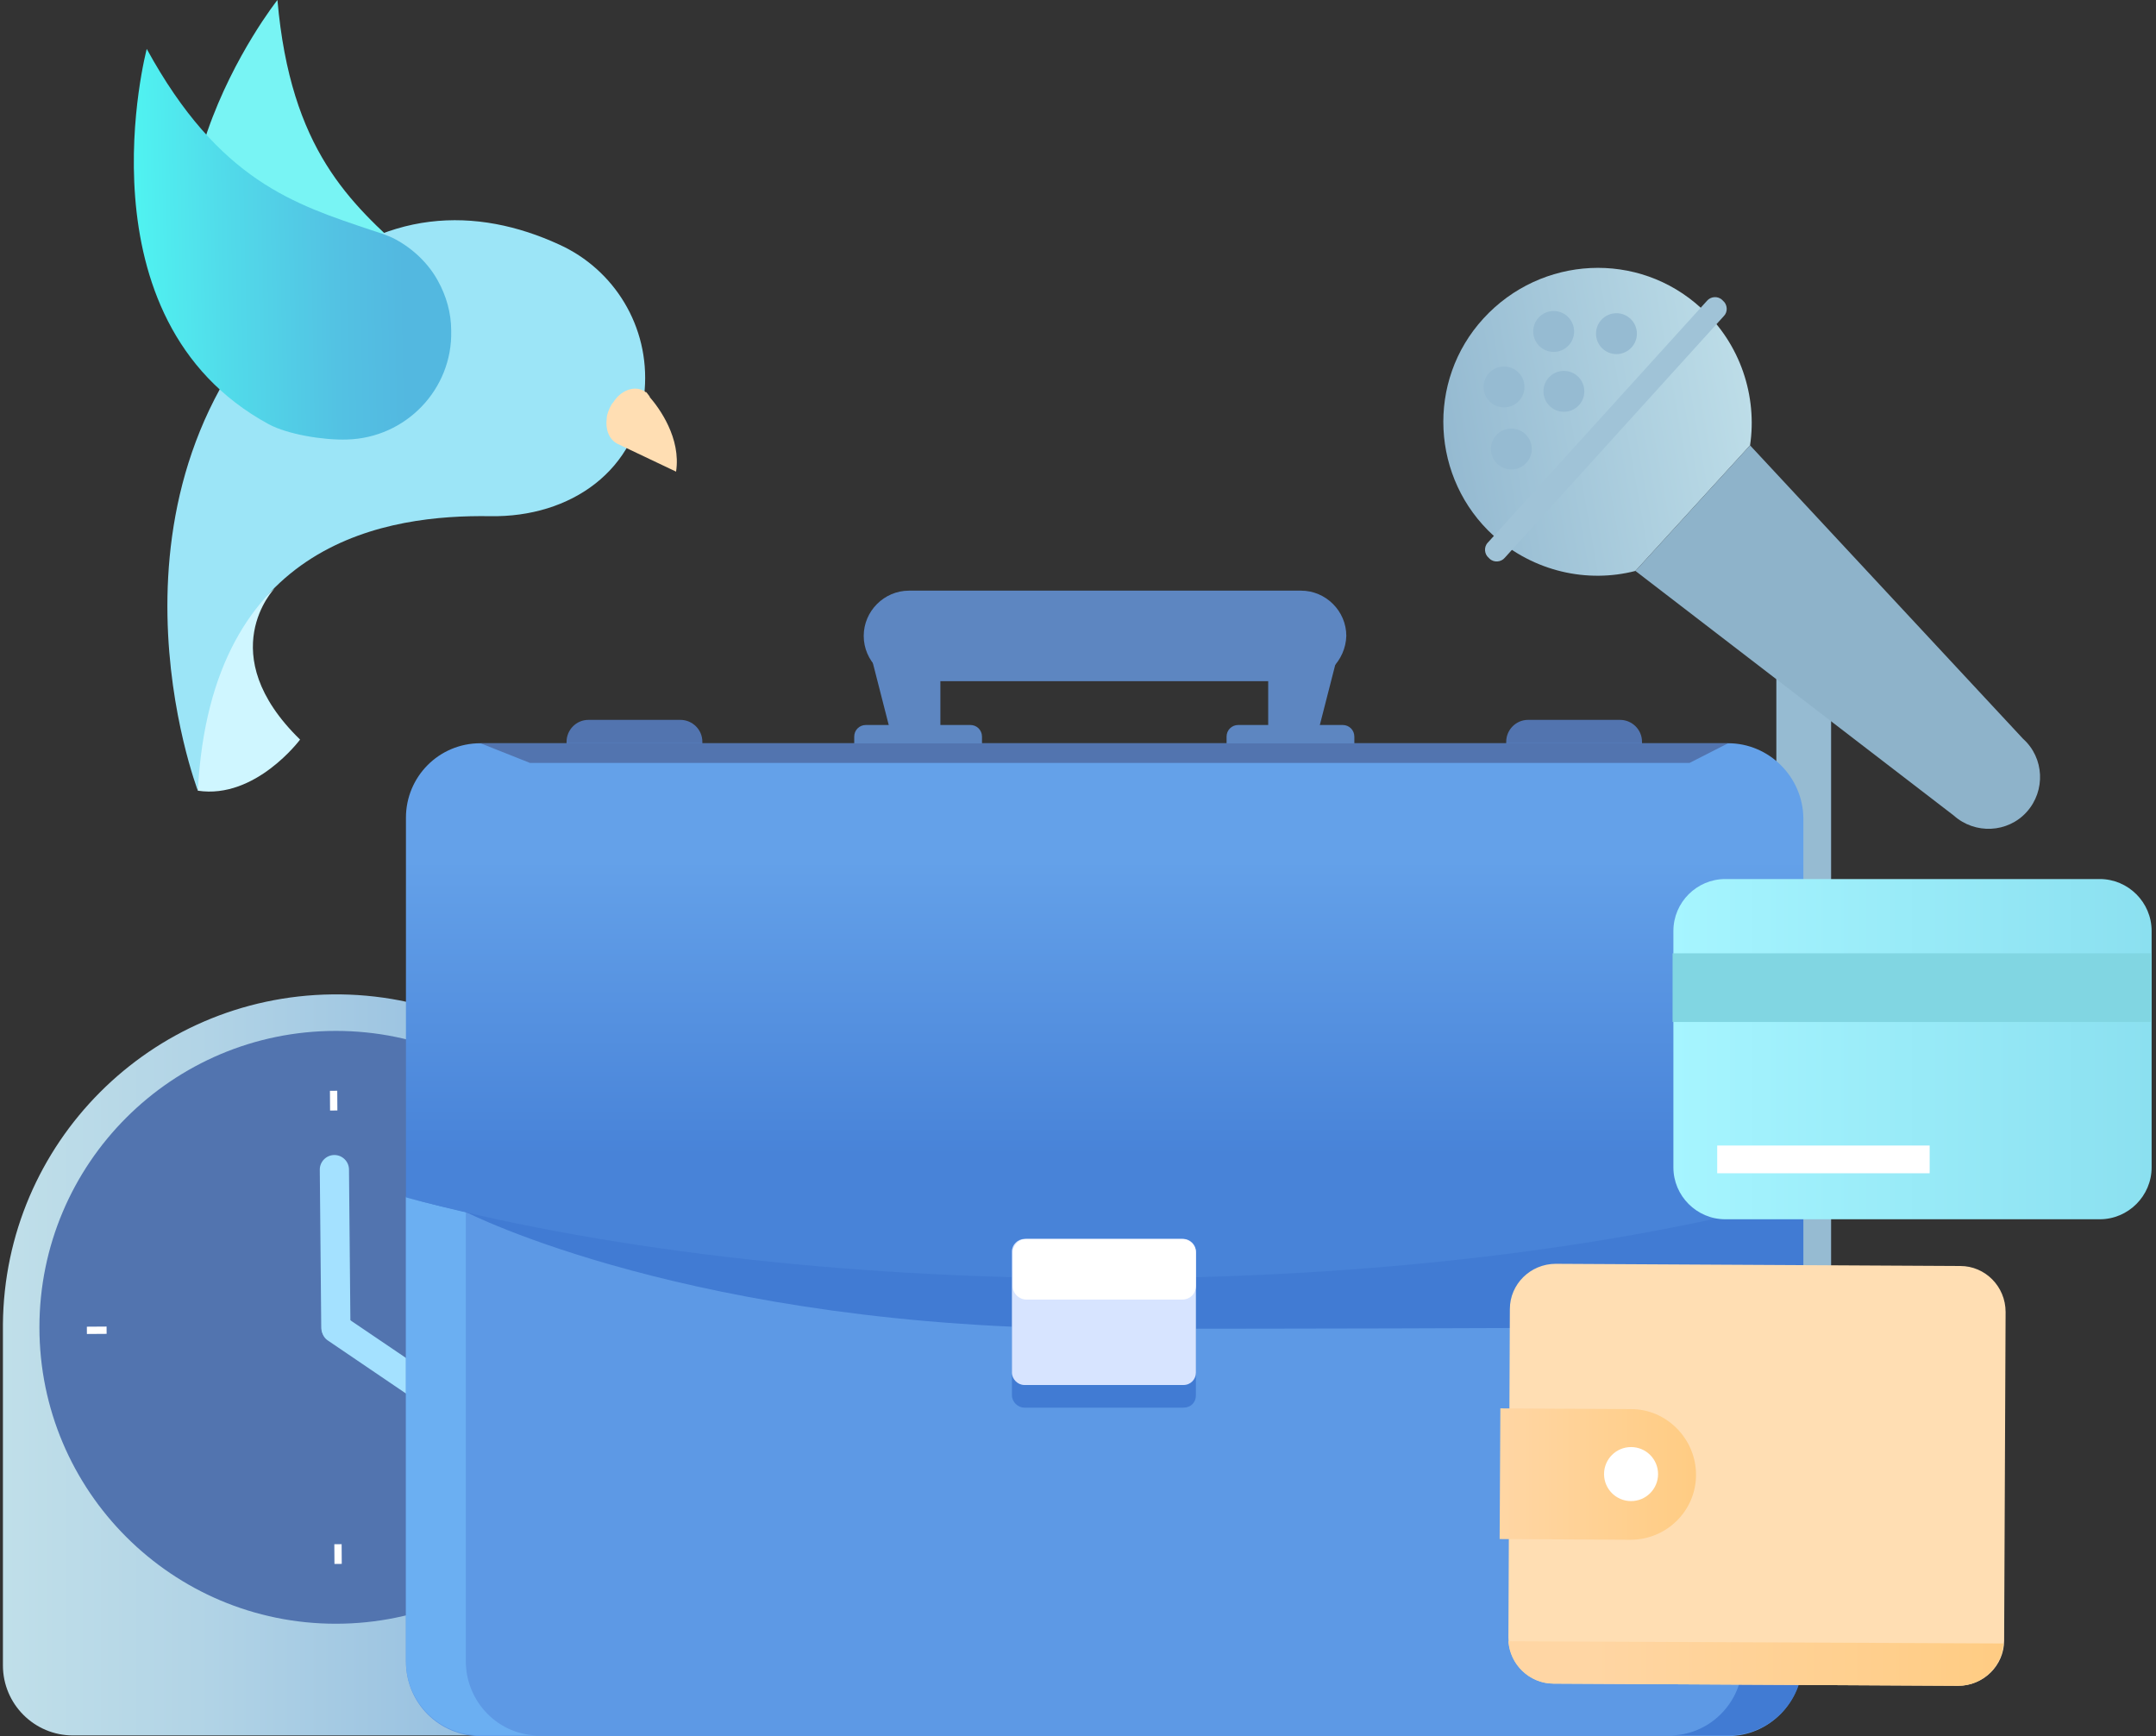 <?xml version="1.0" encoding="utf-8"?>
<!-- Generator: Adobe Illustrator 22.0.0, SVG Export Plug-In . SVG Version: 6.00 Build 0)  -->
<svg version="1.1" id="Layer_1" xmlns="http://www.w3.org/2000/svg" xmlns:xlink="http://www.w3.org/1999/xlink" x="0px" y="0px"
	 viewBox="0 0 295.3 237.8" style="enable-background:new 0 0 295.3 237.8;" xml:space="preserve">
<rect x="0" y="0" width="295.3" height="237.8" fill="#333333" stroke="none"/>
<style type="text/css">
	.st0{fill:#CFF6FF;}
	.st1{fill:#78F4F4;}
	.st2{fill:#9CE5F7;}
	.st3{fill:url(#SVGID_1_);}
	.st4{fill:#FFDEB3;}
	.st5{fill:#96BBD2;}
	.st6{fill:url(#SVGID_2_);}
	.st7{fill:#8EB3CA;}
	.st8{fill:#A0C3D7;}
	.st9{fill:url(#SVGID_3_);}
	.st10{fill:#5274AF;}
	.st11{fill:#A4E1FF;}
	.st12{fill:#FFFFFF;}
	.st13{fill:#5D86C1;}
	.st14{fill:#5D99E5;}
	.st15{fill:#6BAFF2;}
	.st16{fill:#417BD3;}
	.st17{fill:url(#SVGID_4_);}
	.st18{fill:#D7E4FF;}
	.st19{fill:url(#SVGID_5_);}
	.st20{fill:#81D6E2;}
	.st21{fill:url(#SVGID_6_);}
	.st22{fill:url(#SVGID_7_);}
</style>
<g>
	<path class="st0" d="M37.6,80.6c0,0-8.6,8.9,3.5,20.7c0,0-6.1,8.2-14,7C27.1,108.3,23.8,92,37.6,80.6z"/>
	<path class="st1" d="M38,0c1.8,20.6,10,27.8,18.1,35.1c0.9,0.8,1.8,1.6,2.6,2.5c1.7,2.2,2.8,4.8,3,7.6c0.2,2.3-0.1,4.7-1,6.9
		c-3.1,7.4-11.6,11-19,7.9c-3-1.2-7.2-3.9-9-6.2C14.2,30,38,0,38,0z"/>
	<path class="st2" d="M40.9,39.4c11.6-11,24.4-11.1,35.7-5.9l0,0c7.5,3.4,12.4,11.2,11.7,19.9c-0.9,11-10.1,17.5-21.2,17.3
		c-13.5-0.2-38.2,3-40,37.6C27.1,108.3,11.4,67.3,40.9,39.4z"/>
	
		<linearGradient id="SVGID_1_" gradientUnits="userSpaceOnUse" x1="-481.145" y1="320.092" x2="-435.452" y2="320.092" gradientTransform="matrix(-1 2.067866e-02 2.067866e-02 1 -423.412 -277.302)">
		<stop  offset="0.198" style="stop-color:#53B8E0"/>
		<stop  offset="0.403" style="stop-color:#53C2E3"/>
		<stop  offset="0.748" style="stop-color:#51DCEA"/>
		<stop  offset="1" style="stop-color:#50F3F1"/>
	</linearGradient>
	<path class="st3" d="M20.1,6.7C30,24.8,40.4,28,50.8,31.5c1.2,0.4,2.3,0.7,3.4,1.3c2.4,1.3,4.5,3.3,5.8,5.7c1.1,2,1.8,4.3,1.8,6.8
		c0.2,8-6.2,14.7-14.3,14.9c-3.2,0.1-8.1-0.7-10.7-2.1C10.3,43.7,20.1,6.7,20.1,6.7z"/>
	<path class="st4" d="M84,55.1c1-1.6,2.8-2.3,4.1-1.6c0.1,0,0.2,0.1,0.3,0.2c0,0,0.1,0,0.1,0c0,0,0.2,0.2,0.4,0.5
		c0,0,0.1,0.1,0.1,0.2c1.3,1.5,4.3,5.6,3.6,10.2l-8-3.8c-1.2-0.6-1.7-2-1.5-3.5c0-0.3,0.1-0.6,0.2-0.9c0.1-0.2,0.1-0.3,0.2-0.5
		c0,0,0,0,0,0C83.7,55.5,83.8,55.3,84,55.1z"/>
</g>
<g>
	<rect x="243.3" y="79.6" class="st5" width="7.5" height="140.5"/>
	
		<linearGradient id="SVGID_2_" gradientUnits="userSpaceOnUse" x1="-194.202" y1="-74.562" x2="-152.023" y2="-74.562" gradientTransform="matrix(0.985 -0.174 0.174 0.985 402.29 101.006)">
		<stop  offset="0" style="stop-color:#95BAD1"/>
		<stop  offset="4.418075e-03" style="stop-color:#95BAD1"/>
		<stop  offset="1" style="stop-color:#BDDDE8"/>
	</linearGradient>
	<path class="st6" d="M204.6,73.4c-8.6-7.8-9.3-21.2-1.4-29.8s21.2-9.3,29.8-1.4c5.4,4.9,7.7,12.1,6.7,18.8L224,78.2
		C217.4,79.9,210.1,78.3,204.6,73.4z"/>
	<path class="st7" d="M239.7,61l37.4,40.2c2.9,2.6,3.1,7.1,0.5,10c-2.6,2.9-7.1,3.1-10,0.5L224,78.2L239.7,61z"/>
	<g>
		<g>
			<circle class="st5" cx="212.8" cy="45.4" r="2.8"/>
			<circle class="st5" cx="206" cy="53" r="2.8"/>
		</g>
		<g>
			<circle class="st5" cx="214.2" cy="53.6" r="2.8"/>
			<circle class="st5" cx="207" cy="61.5" r="2.8"/>
			<circle class="st5" cx="221.4" cy="45.7" r="2.8"/>
		</g>
	</g>
	<path class="st8" d="M206.1,76.4l30-33.1c0.6-0.6,0.5-1.6-0.1-2.1l-0.1-0.1c-0.6-0.6-1.6-0.5-2.1,0.1l-30,33.1
		c-0.6,0.6-0.5,1.6,0.1,2.1l0.1,0.1C204.6,77.1,205.6,77,206.1,76.4z"/>
</g>
<g>
	<linearGradient id="SVGID_3_" gradientUnits="userSpaceOnUse" x1="0.414" y1="187.005" x2="91.608" y2="187.005">
		<stop  offset="0" style="stop-color:#C0DFE9"/>
		<stop  offset="0.294" style="stop-color:#B2D4E6"/>
		<stop  offset="0.843" style="stop-color:#8EB9DE"/>
		<stop  offset="1" style="stop-color:#83B0DB"/>
	</linearGradient>
	<path class="st9" d="M91.6,181.4C91.6,181.4,91.6,181.4,91.6,181.4c-0.3-25.3-20.9-45.5-46.1-45.2c-24.9,0.3-44.9,20.4-45.1,45.2h0
		v46.7c0,5.3,4.3,9.6,9.6,9.6h81.6L91.6,181.4L91.6,181.4z"/>
	<circle class="st10" cx="46" cy="181.8" r="40.6"/>
	<path class="st11" d="M46,183.8c-1.1,0-2-0.9-2-2l-0.2-21.6c0-1.1,0.9-2,2-2c0,0,0,0,0,0c1.1,0,2,0.9,2,2l0.2,21.6
		C48,182.9,47.1,183.8,46,183.8C46,183.8,46,183.8,46,183.8z"/>
	<path class="st11" d="M67.8,198.7c-0.4,0-0.8-0.1-1.1-0.3l-21.8-14.8c-0.9-0.6-1.1-1.9-0.5-2.8c0.6-0.9,1.9-1.2,2.8-0.5L68.9,195
		c0.9,0.6,1.1,1.9,0.5,2.8C69,198.4,68.4,198.7,67.8,198.7z"/>
	<g>
		
			<rect x="45.8" y="211.5" transform="matrix(1 -6.423851e-03 6.423851e-03 1 -1.367 0.302)" class="st12" width="1" height="2.7"/>
		
			<rect x="45.2" y="149.4" transform="matrix(1 -6.602283e-03 6.602283e-03 1 -0.995 0.305)" class="st12" width="1" height="2.7"/>
	</g>
	<g>
		<rect x="74" y="181" transform="matrix(1 -6.835778e-03 6.835778e-03 1 -1.239 0.519)" class="st12" width="2.7" height="1"/>
		
			<rect x="11.9" y="181.7" transform="matrix(1 -6.835778e-03 6.835778e-03 1 -1.245 9.468227e-02)" class="st12" width="2.7" height="1"/>
	</g>
</g>
<g>
	<g>
		<path class="st13" d="M132.9,105.4h-14.3c-0.9,0-1.6-0.7-1.6-1.6v-2.9c0-0.9,0.7-1.6,1.6-1.6h14.3c0.9,0,1.6,0.7,1.6,1.6v2.9
			C134.5,104.7,133.8,105.4,132.9,105.4z"/>
	</g>
	<g>
		<polygon class="st13" points="122.7,103.1 118.5,86.7 128.8,85.5 128.8,103.1 		"/>
	</g>
	<g>
		<path class="st13" d="M169.6,105.4h14.3c0.9,0,1.6-0.7,1.6-1.6v-2.9c0-0.9-0.7-1.6-1.6-1.6h-14.3c-0.9,0-1.6,0.7-1.6,1.6v2.9
			C168,104.7,168.7,105.4,169.6,105.4z"/>
	</g>
	<g>
		<polygon class="st13" points="179.8,103.1 184,86.7 173.7,85.5 173.7,103.1 		"/>
	</g>
	<g>
		<path class="st13" d="M178.2,93.3h-53.7c-3.4,0-6.2-2.8-6.2-6.2v0c0-3.4,2.8-6.2,6.2-6.2h53.7c3.4,0,6.2,2.8,6.2,6.2v0
			C184.3,90.5,181.5,93.3,178.2,93.3z"/>
	</g>
</g>
<g>
	<g>
		<path class="st10" d="M93.2,107.5H80.6c-1.6,0-3-1.3-3-3v-2.9c0-1.6,1.3-3,3-3h12.6c1.6,0,3,1.3,3,3v2.9
			C96.2,106.1,94.9,107.5,93.2,107.5z"/>
	</g>
	<g>
		<path class="st10" d="M221.9,107.5h-12.6c-1.6,0-3-1.3-3-3v-2.9c0-1.6,1.3-3,3-3h12.6c1.6,0,3,1.3,3,3v2.9
			C224.8,106.1,223.5,107.5,221.9,107.5z"/>
	</g>
</g>
<path class="st14" d="M55.6,164v63.6c0,5.7,4.6,10.2,10.2,10.2h170.8c5.7,0,10.2-4.6,10.2-10.2V164c-25.6,6.9-59.1,11.1-95.7,11.1
	S81.2,170.9,55.6,164z"/>
<g>
	<path class="st15" d="M63.8,227.5V166c-2.8-0.7-5.6-1.3-8.2-2.1v63.6c0,5.7,4.6,10.2,10.2,10.2h8.2
		C68.4,237.8,63.8,233.2,63.8,227.5z"/>
</g>
<g>
	<path class="st16" d="M238.7,227.5V166c2.8-0.7,5.6-1.3,8.2-2.1v63.6c0,5.7-4.6,10.2-10.2,10.2h-8.2
		C234.1,237.8,238.7,233.2,238.7,227.5z"/>
</g>
<path class="st16" d="M55.6,164c25.6,6.9,59.1,9.1,95.7,9.1s70-4.2,95.7-11.1l0,19.7c0,0-37.8,0.3-95.4,0.3
	C94.9,182,63.8,166,63.8,166L55.6,164z"/>
<linearGradient id="SVGID_4_" gradientUnits="userSpaceOnUse" x1="151.248" y1="175.102" x2="151.248" y2="101.769">
	<stop  offset="0.229" style="stop-color:#4883D8"/>
	<stop  offset="0.782" style="stop-color:#64A1E9"/>
</linearGradient>
<path class="st17" d="M236.7,101.8H65.8c-5.7,0-10.2,4.6-10.2,10.2v52c25.6,6.9,59.1,11.1,95.7,11.1s70-4.2,95.7-11.1v-52
	C246.9,106.4,242.3,101.8,236.7,101.8z"/>
<g>
	<path class="st16" d="M162.1,192.8h-21.8c-0.9,0-1.7-0.8-1.7-1.7v-16.6c0-0.9,0.8-1.7,1.7-1.7h21.8c0.9,0,1.7,0.8,1.7,1.7v16.6
		C163.8,192.1,163.1,192.8,162.1,192.8z"/>
	<path class="st18" d="M162.1,189.7h-21.8c-0.9,0-1.7-0.8-1.7-1.7v-16.6c0-0.9,0.8-1.7,1.7-1.7h21.8c0.9,0,1.7,0.8,1.7,1.7V188
		C163.8,188.9,163.1,189.7,162.1,189.7z"/>
	<path class="st12" d="M161.9,178h-21.3c-1,0-1.9-0.8-1.9-1.9v-4.5c0-1,0.8-1.9,1.9-1.9h21.3c1,0,1.9,0.8,1.9,1.9v4.5
		C163.8,177.2,163,178,161.9,178z"/>
</g>
<polygon class="st10" points="65.8,101.8 236.7,101.8 231.4,104.5 72.6,104.5 "/>
<g>
	<linearGradient id="SVGID_5_" gradientUnits="userSpaceOnUse" x1="229.114" y1="143.655" x2="294.674" y2="143.655">
		<stop  offset="0" style="stop-color:#A6F5FF"/>
		<stop  offset="1" style="stop-color:#8BE0F0"/>
	</linearGradient>
	<path class="st19" d="M287.6,167h-51.3c-3.9,0-7.1-3.2-7.1-7.1v-32.4c0-3.9,3.2-7.1,7.1-7.1h51.3c3.9,0,7.1,3.2,7.1,7.1v32.4
		C294.7,163.8,291.5,167,287.6,167z"/>
	
		<rect x="229.1" y="130.5" transform="matrix(-1 -1.224647e-16 1.224647e-16 -1 523.788 270.475)" class="st20" width="65.6" height="9.4"/>
	<rect x="235.2" y="156.9" class="st12" width="29.1" height="3.8"/>
</g>
<g>
	<path class="st4" d="M268.2,230.9l-55.4-0.3c-3.4,0-6.2-2.8-6.2-6.3l0.2-45c0-3.4,2.8-6.2,6.3-6.2l55.4,0.3c3.4,0,6.2,2.8,6.2,6.3
		l-0.2,45C274.5,228.1,271.7,230.9,268.2,230.9z"/>
	<g>
		<linearGradient id="SVGID_6_" gradientUnits="userSpaceOnUse" x1="206.641" y1="227.821" x2="274.48" y2="227.821">
			<stop  offset="0.151" style="stop-color:#FFD6A4"/>
			<stop  offset="1" style="stop-color:#FFCC83"/>
		</linearGradient>
		<path class="st21" d="M212.8,230.6l55.4,0.3c3.3,0,6-2.6,6.2-5.8l-67.8-0.3C206.8,228,209.5,230.6,212.8,230.6z"/>
	</g>
	<g>
		<linearGradient id="SVGID_7_" gradientUnits="userSpaceOnUse" x1="205.416" y1="201.898" x2="232.328" y2="201.898">
			<stop  offset="0" style="stop-color:#FFD6A4"/>
			<stop  offset="1" style="stop-color:#FFCC83"/>
		</linearGradient>
		<path class="st22" d="M232.3,202c0-4.9-4-9-8.9-9l-17.9-0.1l-0.1,17.9l17.9,0.1C228.3,210.9,232.3,206.9,232.3,202z"/>
		<circle class="st12" cx="223.4" cy="201.9" r="3.7"/>
	</g>
</g>
</svg>

